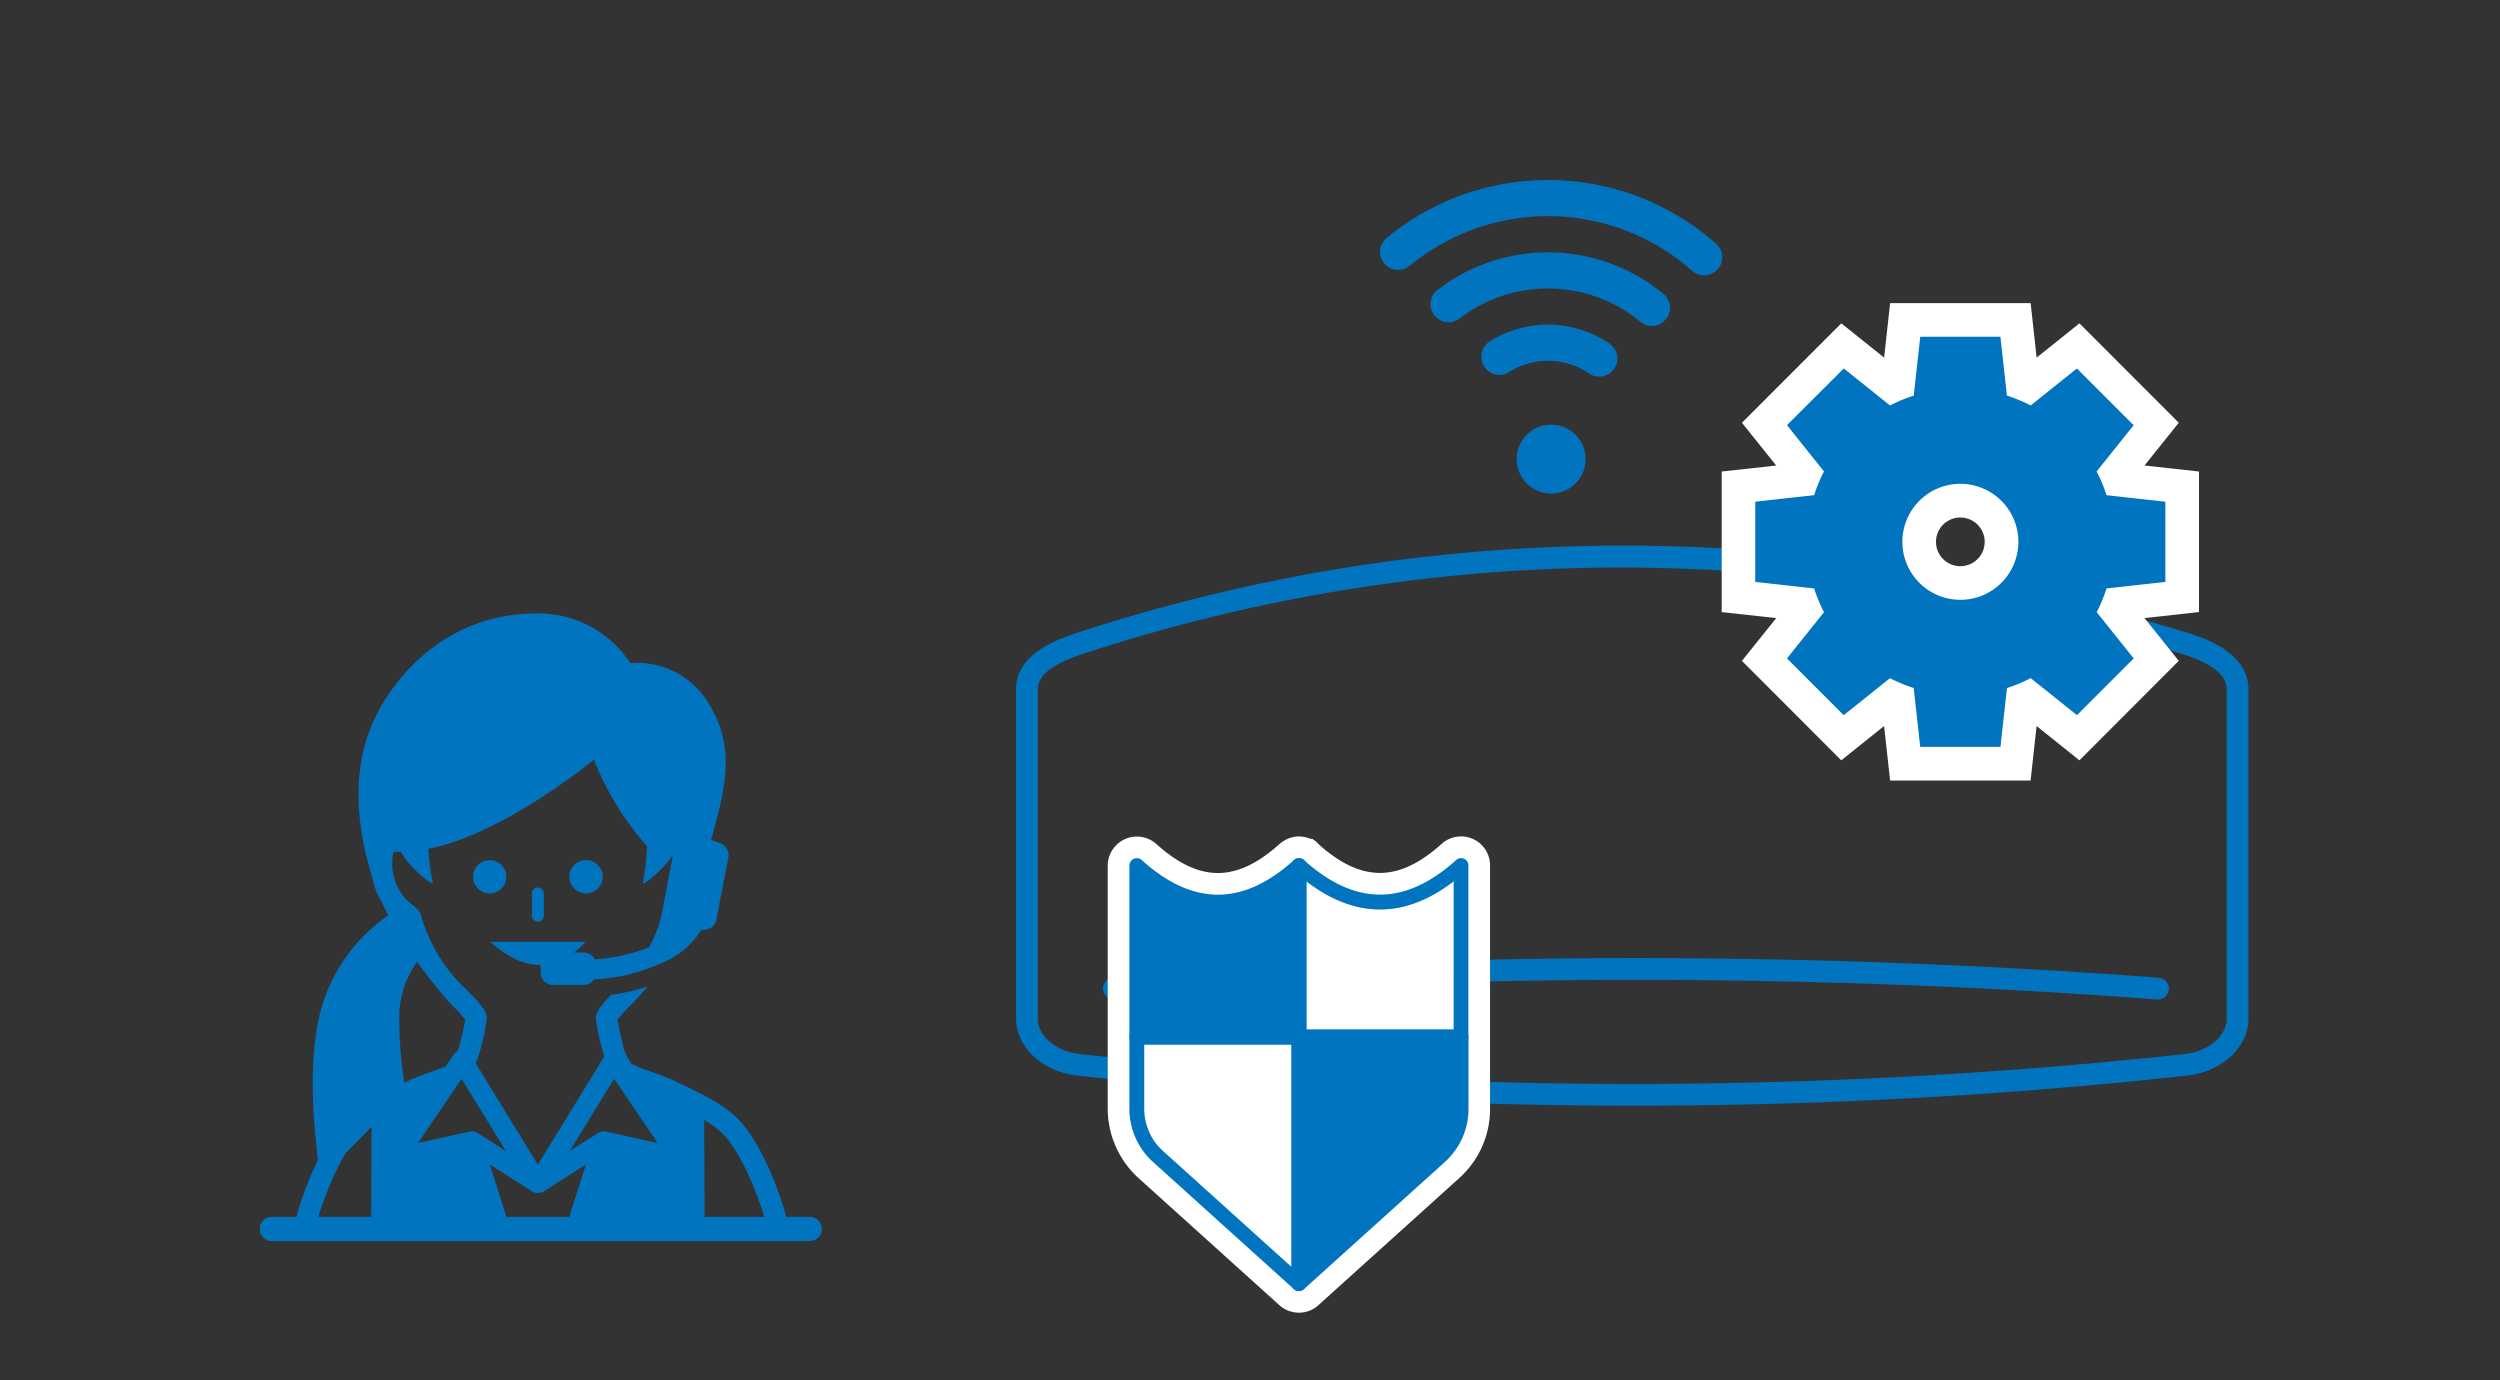 <svg height="138" viewBox="0 0 250 138" width="250" xmlns="http://www.w3.org/2000/svg" xmlns:xlink="http://www.w3.org/1999/xlink"><rect x="0" y="0" width="250" height="138" fill="#333333" stroke="none"/><clipPath id="a"><path d="m0 0h198.848v113.268h-198.848z"/></clipPath><clipPath id="b"><path d="m0 0h53.736v67.294h-53.736z"/></clipPath><path d="m0 0h250v138h-250z" fill="none"/><g clip-path="url(#a)" transform="translate(26 18)"><path d="m124.22 86.228a515.818 515.818 0 0 1 -55.549-3c-3.519-.381-6.173-2.84-6.173-5.72v-32.9c0-3.264 3.315-4.762 6.2-5.7 35.556-11.576 72.838-11.579 110.816-.007 1.54.469 6.224 1.9 6.224 5.708v32.9c0 2.877-2.654 5.335-6.173 5.72a510.182 510.182 0 0 1 -55.346 3m-1.01-53.822a173.013 173.013 0 0 0 -53.835 8.575c-3.251 1.057-4.7 2.178-4.7 3.63v32.9c0 1.765 1.818 3.294 4.229 3.555a511.648 511.648 0 0 0 110.426 0c2.412-.264 4.232-1.792 4.232-3.555v-32.9c0-1.48-1.532-2.664-4.681-3.623a190.486 190.486 0 0 0 -55.672-8.582" fill="#0074bf" transform="translate(13.109 6.34)"/><path d="m175.183 68.455c-.028 0-.054 0-.083 0a694.7 694.7 0 0 0 -104.242 0 1.089 1.089 0 0 1 -.165-2.172 697.154 697.154 0 0 1 104.571 0 1.089 1.089 0 0 1 -.081 2.175" fill="#0074bf" transform="translate(14.617 13.49)"/><path d="m137.667 57.916-.6-5.449-4.28 3.43-9.938-9.943 3.43-4.278-5.452-.6v-14.057l5.45-.6-3.427-4.278 9.936-9.939 4.283 3.426.6-5.451h14.052l.6 5.451 4.279-3.428 9.934 9.939-3.426 4.278 5.45.6v14.055l-5.452.6 3.428 4.278-9.934 9.95-4.283-3.432-.6 5.451zm7.025-26.3a2.435 2.435 0 1 0 2.435 2.433 2.437 2.437 0 0 0 -2.435-2.433" fill="#fff" transform="translate(25.342 2.134)"/><path d="m164.611 37.475v-8.023l-5.888-.652a15.363 15.363 0 0 0 -.984-2.374l3.7-4.625-5.674-5.673-4.625 3.7a15.148 15.148 0 0 0 -2.374-.984l-.652-5.889h-8.014l-.651 5.889a15.148 15.148 0 0 0 -2.374.984l-4.625-3.7-5.678 5.672 3.7 4.625a15.364 15.364 0 0 0 -.984 2.374l-5.888.652v8.023l5.888.652a15.364 15.364 0 0 0 .984 2.374l-3.7 4.625 5.674 5.673 4.625-3.7a15.148 15.148 0 0 0 2.374.984l.651 5.889h8.023l.652-5.889a15.148 15.148 0 0 0 2.374-.984l4.625 3.7 5.674-5.673-3.7-4.625a15.363 15.363 0 0 0 .984-2.374zm-14.7-4.012a5.8 5.8 0 1 1 -5.8-5.8 5.8 5.8 0 0 1 5.8 5.8" fill="#0074bf" transform="translate(25.926 2.718)"/><path d="m89.2 101.885a2.929 2.929 0 0 1 -1.926-.719l-14.174-12.79a9.4 9.4 0 0 1 -3.026-6.976v-24.219a2.919 2.919 0 0 1 4.844-2.181c2.181 1.967 4.2 2.918 6.176 2.918 1.957 0 3.953-.932 6.1-2.847a4.569 4.569 0 0 1 .364-.287 3.128 3.128 0 0 1 .745-.375l.374-.1a3.038 3.038 0 0 1 .521-.046h.2l.06.016.076.008a1.623 1.623 0 0 1 .25.037 1.747 1.747 0 0 1 .225.057l.048.008s.27.1.294.115h.212l.172.168h.06l.509.491c2.071 1.832 4.05 2.746 5.994 2.746 1.974 0 3.991-.95 6.162-2.9a2.9 2.9 0 0 1 4.847 2.167v24.24a9.293 9.293 0 0 1 -3.007 6.944l-14.09 12.712a2.076 2.076 0 0 1 -.39.315 2.6 2.6 0 0 1 -.456.256 2.891 2.891 0 0 1 -1.155.242z" fill="#fff" transform="translate(14.698 11.383)"/><path d="m106.439 55.838a1.684 1.684 0 0 0 -1.24-.55 1.715 1.715 0 0 0 -1.12.428c-2.406 2.164-4.691 3.219-6.986 3.219-2.257 0-4.506-1.017-6.867-3.107-.037-.038-.083-.075-.121-.113-.01-.008-.018-.018-.028-.018a1.01 1.01 0 0 0 -.206-.149c-.018-.019-.028-.019-.037-.019a.908.908 0 0 0 -.2-.111.742.742 0 0 0 -.131-.047 1.087 1.087 0 0 0 -.168-.046.7.7 0 0 0 -.14-.019.362.362 0 0 0 -.1-.01.389.389 0 0 0 -.1-.008 1.663 1.663 0 0 0 -.308.028l-.2.056a1.868 1.868 0 0 0 -.411.206c-.065.046-.131.093-.2.149-.018.018-.046.037-.065.056-4.739 4.227-9.16 4.217-13.909-.065a1.679 1.679 0 0 0 -1.111-.42h-.008a1.676 1.676 0 0 0 -1.679 1.671v24.225a8.152 8.152 0 0 0 2.62 6.054l14.143 12.762.018.018a1.68 1.68 0 0 0 1.111.411h.008a1.622 1.622 0 0 0 .644-.131 1.4 1.4 0 0 0 .281-.158.9.9 0 0 0 .186-.14l.065-.065 14.086-12.706a8.067 8.067 0 0 0 2.612-6.035v-24.237a1.7 1.7 0 0 0 -.429-1.129m-17.276 19.944h-.178a.589.589 0 0 0 .178-.018zm1.483-1.482h-.01a.338.338 0 0 0 .01-.1z" fill="#fff" transform="translate(14.912 11.597)"/><g fill="#0074bf"><path d="m89.568 56.8v17.149a.744.744 0 0 1 -.742.742h-16.218a.744.744 0 0 1 -.742-.742v-17.149a.743.743 0 0 1 .748-.738.73.73 0 0 1 .491.19c5.122 4.61 10.1 4.61 15.219 0a.743.743 0 0 1 1.245.548" transform="translate(15.074 11.758)"/><path d="m102.773 56.3a.74.74 0 0 0 -1.044-.053c-5.121 4.609-10.1 4.609-15.219 0a.738.738 0 0 0 -.992 0l-.029.028a.736.736 0 0 0 -.217.525v17.148a.74.74 0 0 0 .74.74h16.2a.74.74 0 0 0 .74-.74v-17.148a.734.734 0 0 0 -.185-.5m-1.29 16.9h-14.729v-14.819c4.893 3.755 9.839 3.755 14.731 0z" transform="translate(17.886 11.758)"/><path d="m88.821 96.375a.739.739 0 0 1 -.5-.19l-14.147-12.767a7.182 7.182 0 0 1 -2.309-5.346v-7.1a.742.742 0 0 1 .742-.742h16.214a.74.74 0 0 1 .74.74v24.66a.738.738 0 0 1 -.736.74m-15.474-24.655v6.355a5.7 5.7 0 0 0 1.818 4.247l12.914 11.65v-22.252z" transform="translate(15.074 14.731)"/><path d="m102.964 70.974v7.1a7.153 7.153 0 0 1 -2.311 5.345l-14.146 12.766a.725.725 0 0 1 -.5.192.735.735 0 0 1 -.491-.186.743.743 0 0 1 -.25-.553v-24.664a.744.744 0 0 1 .742-.742h16.212a.744.744 0 0 1 .742.742" transform="translate(17.885 14.731)"/></g><path d="m84.5 73.917v.1a.338.338 0 0 1 .01-.1zm1.483-1.483v.019a.554.554 0 0 1 .178-.019zm.261-17.146h-.075a.338.338 0 0 1 .1.01.033.033 0 0 0 -.028-.01" fill="#d7ff3e" transform="translate(17.725 11.597)"/><path d="m87.256 71.021h.01v-.1a.338.338 0 0 1 -.01.1" fill="#d7ff3e" transform="translate(18.302 14.875)"/><path d="m85.994 92.633h-.01a1.765 1.765 0 0 1 -.587-.1 1.623 1.623 0 0 0 .587.113 1.586 1.586 0 0 0 .653-.14 1.626 1.626 0 0 1 -.644.131" fill="#d7ff3e" transform="translate(17.912 19.402)"/><path d="m93.228 5.81a25.359 25.359 0 0 1 32.981.578 1.791 1.791 0 0 1 .051 2.625l-.024.023a1.8 1.8 0 0 1 -2.444.042 21.74 21.74 0 0 0 -28.243-.495 1.8 1.8 0 0 1 -2.441-.128l-.022-.023a1.791 1.791 0 0 1 .142-2.623" fill="#0074bf" transform="translate(19.419)"/><path d="m97.449 9.743a18.122 18.122 0 0 1 22.611.4 1.792 1.792 0 0 1 .1 2.668l-.023.023a1.793 1.793 0 0 1 -2.39.09 14.492 14.492 0 0 0 -18.08-.324 1.793 1.793 0 0 1 -2.386-.172l-.023-.024a1.793 1.793 0 0 1 .191-2.663" fill="#0074bf" transform="translate(20.294 1.254)"/><path d="m101.773 13.663a10.881 10.881 0 0 1 12.024.21 1.791 1.791 0 0 1 .219 2.759l-.024.024a1.8 1.8 0 0 1 -2.274.178 7.252 7.252 0 0 0 -7.97-.14 1.8 1.8 0 0 1 -2.267-.256l-.023-.025a1.79 1.79 0 0 1 .316-2.75" fill="#0074bf" transform="translate(21.175 2.507)"/><path d="m110.769 23.668a3.444 3.444 0 1 1 -3.444-3.444 3.445 3.445 0 0 1 3.444 3.444" fill="#0074bf" transform="translate(21.789 4.242)"/></g><g clip-path="url(#b)" fill="#0074bf" transform="translate(27.21 55.604)"><path d="m51.846 95.6-.041-.135c-.449-1.465-2.105-6.456-4.605-9.055-1.472-1.529-4.088-2.758-6.617-3.947-.56-.264-1.287-.521-1.991-.772a17.133 17.133 0 0 1 -2.081-.83 5.265 5.265 0 0 1 -.946-2.294c-.195-.743-.377-1.685-.445-2.116a17.7 17.7 0 0 1 1.3-1.44l.067-.068c.555-.573 1.107-1.172 1.637-1.81a21.317 21.317 0 0 1 -3.655.846c-1.059 1.112-1.5 1.694-1.5 2.319v.041a.851.851 0 0 0 0 .1 23.687 23.687 0 0 0 .534 2.669c.1.375.2.709.3 1.009l-6.65 10.832-6.212-10.123a13.841 13.841 0 0 0 .559-1.726 23.522 23.522 0 0 0 .534-2.667c0-.033 0-.067 0-.1v-.033c0-.711-.561-1.359-1.926-2.765l-.065-.068a15.92 15.92 0 0 1 -4.578-7.467 1.085 1.085 0 0 0 -.174-.373 3.93 3.93 0 0 0 -.6-.593 5.179 5.179 0 0 1 -2.088-4.562 3.175 3.175 0 0 1 .131-.818q.325.016.733.006c.671 1.413 3.343 3.609 3.184 3.075a20.972 20.972 0 0 1 -.439-3.378c7.486-1.418 16.545-8.909 16.545-8.909a29.453 29.453 0 0 0 5.31 8.668 22.753 22.753 0 0 1 -.416 3.618c-.148.5 2.157-1.372 3.018-2.773l-1.2 6.282a12.994 12.994 0 0 1 -1.2 2.972 17.61 17.61 0 0 1 -5.435 1.2 1.211 1.211 0 0 0 -1.086-.686h-3.1a1.212 1.212 0 0 0 -1.209 1.209v.831a1.212 1.212 0 0 0 1.209 1.207h3.1a1.209 1.209 0 0 0 1-.54c.806-.048 2.387-.264 2.895-.359a21.977 21.977 0 0 0 4.854-1.736 8.649 8.649 0 0 0 3.018-2.877l.179.011a1.287 1.287 0 0 0 1.315-1.045l1.191-6.187a1.287 1.287 0 0 0 -.84-1.454l-.892-.294c1.394-4.983 2.452-9.011.01-13.233a8.316 8.316 0 0 0 -8.078-4.462 10.946 10.946 0 0 0 -9.417-4.97c-8.762-.017-14.453 6.182-16.581 11.511-2.119 5.311-.956 11.294.19 14.855a6.871 6.871 0 0 0 .9 2.4c.011.024.023.05.033.073.213.463.438.916.669 1.356a16.9 16.9 0 0 0 -7.094 11.04c-.853 4.678-.317 10.443.064 13.39a36.143 36.143 0 0 0 -1.964 5.014l-.042.137a3.285 3.285 0 0 0 .973 3.424l.109.094c1.737 1.525 5.178 2.467 7.759 2.989a77.333 77.333 0 0 0 14.709 1.287h1.592a77.329 77.329 0 0 0 14.7-1.288c2.58-.523 6.022-1.464 7.759-2.989l.108-.094a3.282 3.282 0 0 0 .973-3.425m-41.377 3.977a12.917 12.917 0 0 1 -4.82-2.052l-.109-.094a1.159 1.159 0 0 1 -.342-1.209l.041-.137a30.1 30.1 0 0 1 2.66-6.235c.817-.843 1.744-1.794 2.629-2.688zm3.337-16.823a41.048 41.048 0 0 1 -.5-6.361 9.338 9.338 0 0 1 1.773-5.709s2.227 3 3.449 4.255l.065.068a17.716 17.716 0 0 1 1.3 1.441c-.068.431-.25 1.373-.445 2.115-.109.417-.215.761-.316 1.045a1 1 0 0 0 -.391.338l-.795 1.172c-.444.185-.991.38-1.525.57-.7.25-1.432.508-1.992.772l-.627.3m6.773 4.852a1 1 0 0 0 -.215.024l-5.185 1.144 4.354-6.421 4.439 7.229-2.854-1.819a1 1 0 0 0 -.538-.157m8.079 13.667c-.117 0-2.651 0-3 0l-3.311-10.359 4.223 2.693a.994.994 0 0 0 .538.157h.111a.991.991 0 0 0 .538-.157l4.224-2.693zm5.3-13.642a1 1 0 0 0 -.755.133l-2.854 1.819 4.439-7.229 4.354 6.421zm15.524 9.8-.108.094a14.282 14.282 0 0 1 -5.518 2.226l-.063-13.284a9.281 9.281 0 0 1 1.881 1.411c1.729 1.8 3.255 5.417 4.11 8.209l.041.135a1.16 1.16 0 0 1 -.344 1.209" transform="translate(-.577 -30.088)"/><path d="m20.94 57.886a1.664 1.664 0 1 1 -1.665-1.665 1.665 1.665 0 0 1 1.665 1.665" transform="translate(2.484 -25.812)"/><path d="m28.905 57.886a1.664 1.664 0 1 1 -1.665-1.665 1.665 1.665 0 0 1 1.665 1.665" transform="translate(4.155 -25.812)"/><path d="m19.025 62.975c3.278 2.917 6.475 3.253 9.555 0" transform="translate(2.781 -24.395)"/><path d="m23.073 61.891a.593.593 0 0 1 -.593-.593v-2.222a.593.593 0 0 1 1.186 0v2.224a.593.593 0 0 1 -.593.593" transform="translate(3.505 -25.337)"/></g><g clip-path="url(#a)" transform="translate(26 18)"><path d="m54.944 88.128h-53.734a1.21 1.21 0 1 1 0-2.419h53.734a1.21 1.21 0 1 1 0 2.419" fill="#0074bf" transform="translate(0 17.977)"/></g></svg>